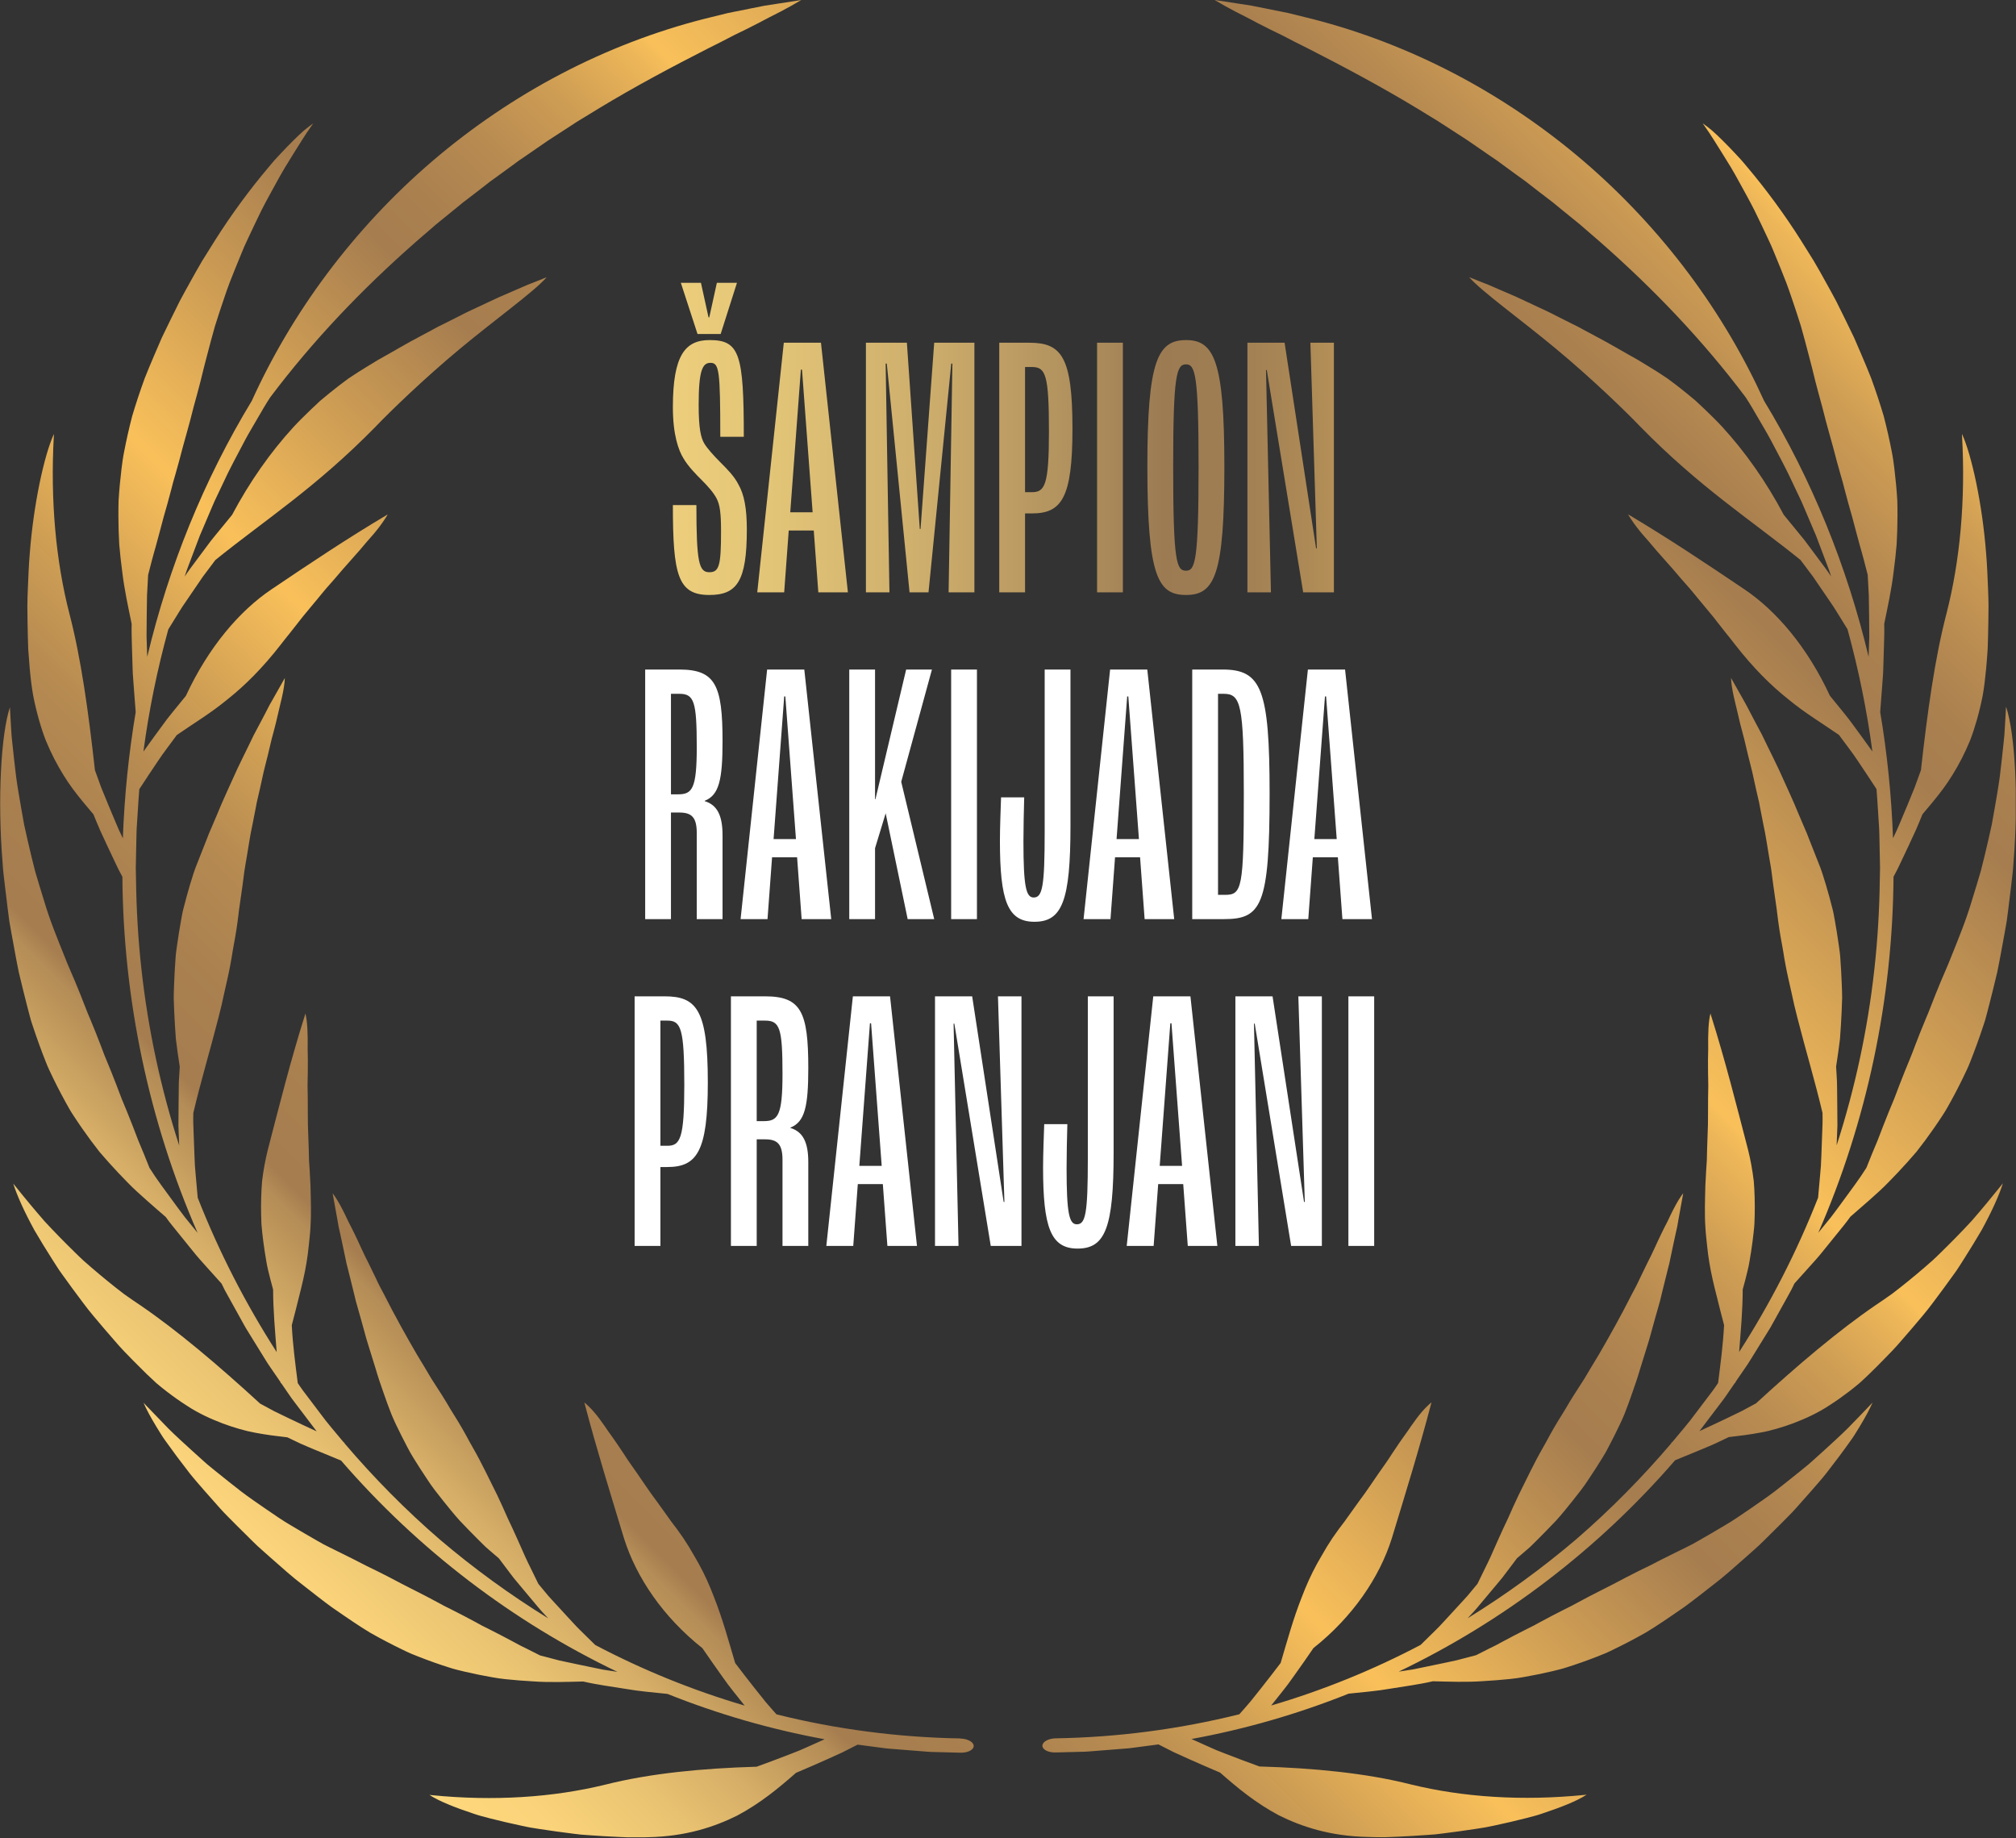 <svg xmlns="http://www.w3.org/2000/svg" width="691" height="630" viewBox="0 0 691 630" fill="none"><rect x="0" y="0" width="691" height="630" fill="#333333" stroke="none"/><g clip-path="url(#clip0_424_2715)"><path d="M329.18 595.79C307.96 595.44 286.78 592.68 266.14 587.54C264.88 586.11 263.63 584.71 262.41 583.27L258.84 578.8C256.49 575.83 254.21 572.89 251.99 569.96C249.72 562.33 247.71 554.87 244.73 547.36C243.28 543.51 241.58 539.68 239.48 535.88C238.96 534.93 238.41 533.99 237.84 533.03C237.28 532.03 236.7 531.04 236.09 530.04C234.87 528.05 233.53 526.06 232.06 524.08C231.34 523.06 230.3 521.85 229.18 520.2C228.05 518.62 226.73 516.79 225.3 514.79C222.38 510.98 219.29 506.12 216.1 501.68C215.29 500.59 214.55 499.38 213.8 498.24C213.04 497.11 212.29 495.99 211.55 494.89C210.08 492.7 208.57 490.76 207.29 488.79C205.97 486.88 204.71 485.19 203.52 483.83C202.93 483.15 202.36 482.54 201.81 482.02C201.26 481.51 200.78 481.01 200.3 480.66L200.42 481.15C204.39 496.3 209.16 511.69 213.93 527.36C218.12 540.6 227.24 554.13 240.76 564.86C243.01 568.14 245.33 571.46 247.72 574.8L249.53 577.31C250.14 578.13 250.77 578.91 251.4 579.72L255.24 584.54C237.57 579.35 220.39 572.38 204.01 563.76L198.88 558.72C198.02 557.91 197.21 557.01 196.39 556.13L193.95 553.49L189.14 548.25C188.74 547.81 188.34 547.39 187.95 546.94L186.81 545.57L184.54 542.84C183.33 540.35 182.11 537.86 180.89 535.37C180.28 534.16 179.73 532.85 179.16 531.58C178.6 530.31 178.03 529.04 177.46 527.75C176.32 525.21 175.16 522.67 173.95 520.15C172.81 517.54 171.63 514.91 170.37 512.29C167.77 507.15 165.22 501.59 162.05 496.09C161.23 494.74 160.5 493.25 159.69 491.81C158.89 490.36 158.05 488.9 157.17 487.44C156.28 485.99 155.37 484.52 154.43 483C153.53 481.46 152.59 479.9 151.61 478.33C150.65 476.83 149.36 474.83 147.84 472.46C146.4 470.01 144.73 467.21 142.89 464.2C139.33 458.08 135.32 450.93 131.66 443.66L130.24 440.98C129.75 440.1 129.36 439.15 128.92 438.26C128.06 436.44 127.19 434.66 126.33 432.92C124.53 429.49 123.08 426.03 121.57 422.96C120.82 421.42 120.09 419.96 119.37 418.59C118.71 417.19 118.09 415.87 117.47 414.67C116.24 412.27 115.07 410.33 114.01 408.96L114.14 409.68C114.65 412.52 115.17 415.36 115.68 418.19L116.05 420.34L116.52 422.44C116.83 423.85 117.13 425.26 117.44 426.67C117.74 428.09 118.04 429.52 118.34 430.94L118.79 433.09L119.33 435.19C120.03 438.03 120.73 440.85 121.43 443.66L121.94 445.8C122.12 446.51 122.34 447.19 122.53 447.89C122.93 449.29 123.32 450.69 123.72 452.09C124.11 453.5 124.5 454.91 124.89 456.32C125.28 457.73 125.64 459.17 126.1 460.54C126.97 463.34 127.84 466.13 128.7 468.91C129.14 470.3 129.52 471.75 130.01 473.12C130.48 474.5 130.96 475.88 131.43 477.25C132.27 479.71 133.18 482.2 134.18 484.73C135.2 487.23 136.42 489.65 137.66 492.15C138.28 493.39 138.93 494.64 139.59 495.9C140.25 497.16 140.93 498.42 141.69 499.62C143.19 502.05 144.75 504.49 146.4 506.94C148 509.44 149.83 511.76 151.71 514.11C153.6 516.44 155.49 518.85 157.55 521.12C159.65 523.34 161.8 525.56 164.02 527.76L165.69 529.41L166.53 530.23L167.41 531C168.6 532.02 169.79 533.04 170.99 534.07L174.98 539.36L175.99 540.69L177.04 541.96L179.16 544.5L183.45 549.62C184.18 550.47 184.88 551.36 185.63 552.18L187.9 554.63C174.86 546.59 162.41 537.54 150.68 527.56C139.02 517.49 128.14 506.46 118.1 494.67L118.04 494.41L117.81 494.32C115.1 491.01 112.24 487.82 109.72 484.34L105.84 479.21L103.9 476.65C103.25 475.8 102.68 474.89 102.06 474.01C101.21 467.28 100.34 460.8 100.01 454.17C100.9 450.7 101.82 447.28 102.65 443.8C103.55 440.27 104.42 436.62 105.05 432.81C105.37 430.9 105.63 428.94 105.83 426.92C106.04 424.9 106.3 422.74 106.42 420.55C106.72 416.13 106.55 411.48 106.42 406.18C106.36 404.85 106.27 403.09 106.14 401.01C106.07 399.98 106 398.86 105.92 397.67C105.89 396.47 105.86 395.2 105.83 393.88C105.76 391.25 105.66 388.42 105.54 385.51C105.47 382.58 105.54 379.52 105.49 376.52C105.47 375.03 105.44 373.53 105.42 372.05C105.45 370.56 105.48 369.08 105.5 367.63C105.54 364.74 105.53 361.97 105.45 359.43C105.54 354.28 105.37 350.01 104.68 347.35L104.54 347.84C99.69 363.15 95.75 378.81 91.74 394.28C90.92 397.57 90.28 401.09 89.83 404.82C89.53 408.48 89.42 412.35 89.51 416.41C89.53 417.42 89.56 418.45 89.61 419.48C89.68 420.5 89.79 421.52 89.9 422.56C90.13 424.63 90.4 426.74 90.73 428.88C90.9 429.95 91.08 431.04 91.26 432.12C91.44 433.21 91.64 434.31 91.91 435.38C92.43 437.54 93 439.73 93.61 441.95C93.63 449.08 94.27 456.08 94.84 463.38C84.14 446.75 75.05 429 67.77 410.49L67.12 403.18L66.81 399.56C66.74 398.34 66.71 397.12 66.65 395.9L66.38 388.65L66.25 385.06C66.2 383.87 66.25 382.65 66.26 381.45C68.84 370.49 71.99 360.09 74.89 348.75C75.63 345.91 76.31 343.02 76.92 340.06C77.57 337.09 78.34 334.02 78.91 330.86C79.21 329.28 79.49 327.67 79.74 326.04C79.98 324.41 80.37 322.73 80.64 321.02C80.93 319.31 81.2 317.58 81.44 315.8C81.55 314.91 81.67 314.02 81.78 313.11C81.89 312.2 81.97 311.29 82.14 310.36C82.42 308.56 82.76 306.17 83.14 303.34C83.32 301.93 83.52 300.41 83.73 298.8C83.93 297.19 84.29 295.49 84.57 293.73C85.19 290.2 85.69 286.39 86.56 282.49C86.94 280.54 87.33 278.55 87.72 276.55L88 275.05L88.35 273.55L89.04 270.56C89.48 268.57 89.92 266.58 90.35 264.61C90.8 262.64 91.35 260.72 91.8 258.82C92.27 256.92 92.71 255.06 93.12 253.26C93.6 251.47 94.08 249.73 94.49 248.06C94.91 246.39 95.29 244.79 95.62 243.27C95.93 241.75 96.35 240.34 96.63 239.02C97.22 236.37 97.57 234.11 97.63 232.36L97.28 232.99C95.87 235.49 94.46 237.97 93.06 240.45C92.31 241.69 91.71 242.97 91.04 244.24C90.37 245.51 89.7 246.79 89.04 248.05C88.36 249.33 87.68 250.61 87 251.88C86.37 253.18 85.75 254.47 85.12 255.76C83.88 258.36 82.52 260.95 81.31 263.58C78.97 268.85 76.41 274.14 74.25 279.52C73.67 280.87 73.1 282.21 72.53 283.55L71.66 285.57L70.87 287.6C69.79 290.33 68.71 293.05 67.65 295.76C66.62 298.19 65.9 300.69 65.1 303.28C64.33 305.87 63.6 308.53 62.91 311.26C62.53 312.63 62.33 314 62.06 315.4C61.81 316.8 61.57 318.21 61.34 319.63C61.11 321.06 60.89 322.5 60.69 323.96C60.5 325.42 60.24 326.9 60.17 328.37C59.95 331.32 59.79 334.33 59.67 337.39C59.62 338.92 59.55 340.46 59.54 342C59.6 343.54 59.65 345.09 59.71 346.64C59.85 349.75 60.04 352.9 60.28 356.07C60.65 359.22 61.12 362.38 61.61 365.57L61.41 368.92C61.34 370.04 61.27 371.17 61.28 372.27L61.21 378.99L61.16 385.79L61.42 392.58C55.1 373.02 50.76 352.76 48.49 332.26C47.35 322.01 46.75 311.7 46.62 301.38C46.6 300.09 46.54 298.8 46.54 297.51L46.62 293.64L46.78 285.9C46.78 284.61 46.89 283.32 46.97 282.04L47.22 278.18C47.4 275.61 47.52 273.03 47.75 270.46C49.85 267.24 51.95 264.07 54.04 260.97C54.57 260.2 55.07 259.42 55.62 258.66L57.29 256.38L60.61 251.9C66.27 247.98 72.32 244.38 78.08 239.6C84.02 234.86 89.94 229 96.25 220.9C97 219.86 98.14 218.52 99.41 216.91C100.67 215.31 102.13 213.45 103.72 211.42C105.33 209.41 107.17 207.3 108.98 205.08C109.9 203.98 110.78 202.84 111.75 201.73C112.72 200.63 113.7 199.51 114.68 198.4C118.44 193.89 122.51 189.62 125.66 185.76C127.35 183.89 128.84 182.13 130.05 180.53C130.66 179.73 131.19 178.97 131.66 178.26C132.12 177.55 132.57 176.92 132.89 176.32L132.45 176.57C119.03 184.53 105.91 193.3 93.04 201.99C82.07 209.35 71.4 221.89 63.71 238.48L59.97 243.07C58.74 244.62 57.42 246.17 56.28 247.78C53.92 250.97 51.54 254.24 49.16 257.57C51.03 243.43 53.92 229.44 57.68 215.71L61.49 209.54C62.1 208.51 62.79 207.51 63.47 206.52L65.5 203.54L69.53 197.64L73.81 191.94C90.99 178.05 108.19 167.18 128.67 146.3C133.57 141.15 145.42 129.68 157.74 119.46C170.1 109.19 182.85 100.13 187.39 95.01L186.73 95.28C185.43 95.8 184.13 96.31 182.83 96.83C181.52 97.34 180.2 97.84 178.94 98.43C176.35 99.55 173.77 100.67 171.2 101.78C168.62 102.93 166.12 104.18 163.54 105.36C162.26 105.97 160.95 106.53 159.69 107.17C158.43 107.81 157.17 108.45 155.91 109.09C154.64 109.73 153.37 110.36 152.1 111L150.18 111.95L148.32 112.96C145.8 114.31 143.29 115.66 140.79 117C138.28 118.36 135.86 119.82 133.36 121.22C132.11 121.92 130.86 122.63 129.61 123.33C128.39 124.07 127.18 124.81 125.96 125.55C123.79 126.86 121.6 128.26 119.39 129.75C117.27 131.3 115.14 132.95 113.01 134.67C111.94 135.53 110.87 136.42 109.8 137.32C108.78 138.26 107.75 139.22 106.73 140.2C104.7 142.17 102.61 144.18 100.62 146.33C92.71 154.95 85.54 165.16 79.54 176.47L75.37 181.56C74 183.28 72.51 184.97 71.23 186.76L67.24 192.12C65.91 193.92 64.52 195.72 63.3 197.59L63.97 195.56L64.72 193.56L66.23 189.56L67.74 185.56L68.5 183.56L69.34 181.6L72.68 173.74C73.22 172.42 73.83 171.14 74.44 169.86L76.27 166.01C78.62 160.83 81.37 155.86 84 150.83C85.33 148.32 86.83 145.91 88.23 143.45C89.65 141 91.06 138.53 92.62 136.17C107.21 116.79 123.86 99.31 142.43 82.99C144.77 80.97 147.11 78.94 149.47 76.9C151.89 74.94 154.32 72.96 156.76 70.98L158.58 69.48L160.46 68.04C161.71 67.08 162.97 66.11 164.24 65.14C165.5 64.16 166.76 63.19 168.02 62.2C169.32 61.26 170.62 60.33 171.92 59.38C173.22 58.43 174.53 57.48 175.84 56.52L177.8 55.07L179.82 53.7C182.51 51.85 185.22 49.98 187.95 48.1C190.74 46.32 193.55 44.5 196.36 42.65C197.75 41.69 199.22 40.85 200.67 39.96C202.12 39.07 203.58 38.18 205.04 37.28C217.84 29.52 230.75 22.69 242.71 16.59C245.71 15.11 248.64 13.62 251.48 12.12C254.35 10.74 257.13 9.37 259.81 7.98C261.15 7.3 262.45 6.55 263.75 5.91C265.05 5.27 266.32 4.62 267.56 3.97C270.04 2.67 272.39 1.35 274.62 0.02L266.23 1.31L262.02 1.96L257.85 2.79L249.48 4.47L241.18 6.52C224.59 10.76 208.07 17.08 192.35 25.31C176.62 33.53 161.69 43.67 148.13 55.27C134.58 66.88 122.44 79.97 112.05 93.88C101.66 107.79 93.03 122.53 86.3 137.38C69.92 164.38 57.84 194.16 50.46 225.12L50.23 218.14L50.29 211.16C50.32 208.82 50.33 206.46 50.39 204.1L50.77 197.04C51.2 195.37 51.63 193.71 52.06 192.05C52.47 190.38 52.99 188.77 53.43 187.12C54.36 183.85 55.17 180.55 56.06 177.31C57 174.09 57.89 170.87 58.73 167.65C58.94 166.84 59.15 166.04 59.35 165.24C59.58 164.45 59.81 163.66 60.04 162.87C60.48 161.28 60.92 159.71 61.36 158.14C62.97 151.78 64.86 145.69 66.35 139.53C67.18 136.5 68.02 133.51 68.77 130.52C69.14 129.02 69.51 127.53 69.87 126.05C70.22 124.56 70.65 123.13 71.01 121.67C71.85 118.41 72.74 115.1 73.68 111.77C74.7 108.49 75.8 105.21 76.93 101.88C77.51 100.23 78.05 98.53 78.7 96.89C79.35 95.25 80.01 93.6 80.66 91.95C81.34 90.29 82.02 88.64 82.7 86.97L83.74 84.47L84.87 82.02C86.4 78.75 87.97 75.45 89.59 72.13C91.25 68.85 93.06 65.64 94.85 62.36C95.77 60.74 96.65 59.06 97.63 57.47C98.61 55.87 99.6 54.28 100.59 52.67C102.6 49.49 104.57 46.19 106.79 43.1L107.35 42.3C106.4 42.95 105.33 43.78 104.17 44.74C103.03 45.74 101.81 46.9 100.51 48.19C99.21 49.48 97.83 50.9 96.38 52.44C95.66 53.21 94.93 54 94.17 54.82C93.43 55.65 92.71 56.53 91.96 57.43C85.94 64.55 79.4 73.31 73.58 82.56C72.14 84.87 70.69 87.19 69.26 89.48C67.87 91.8 66.59 94.16 65.3 96.45C64.03 98.75 62.76 101 61.6 103.21C60.49 105.46 59.41 107.64 58.37 109.74C57.35 111.83 56.38 113.84 55.46 115.74C54.62 117.68 53.83 119.51 53.1 121.21C51.66 124.61 50.44 127.45 49.61 129.62C47.96 134.14 46.53 138.47 45.3 142.63C44.2 146.86 43.3 150.91 42.55 154.79C42.15 156.72 41.9 158.66 41.66 160.56C41.43 162.45 41.23 164.31 41.06 166.13C40.89 167.95 40.76 169.73 40.65 171.48C40.59 173.25 40.58 174.99 40.58 176.7C40.58 180.12 40.69 183.42 40.87 186.61C41.14 189.84 41.51 192.98 41.91 196.04C42.63 202.13 43.95 208.06 45.13 213.83C45.06 216.37 45.15 218.93 45.22 221.48L45.45 229.06C45.47 230.31 45.56 231.57 45.66 232.83L45.94 236.6L46.51 244.06C44.1 258.35 42.64 272.81 42.11 287.3L40.77 284.47L39.55 281.62L37.12 275.83L34.71 269.94L32.54 263.96C30.32 244.03 27.8 225.67 23.78 210.28C19.16 192.31 17.22 171.6 18.45 149.44L18.48 148.73C15.08 156.13 11.49 172.99 10.21 189.6C9.85 193.74 9.72 197.91 9.54 201.85C9.48 203.83 9.37 205.75 9.38 207.64C9.4 209.52 9.42 211.34 9.44 213.09C9.5 216.58 9.57 219.74 9.67 222.45C9.86 225.18 10.04 227.46 10.19 229.15C10.5 232.5 10.87 235.61 11.4 238.53C11.98 241.46 12.64 244.17 13.36 246.7C14.08 249.24 14.85 251.59 15.71 253.79C16.62 256 17.58 258.06 18.57 260C20.58 263.87 22.64 267.24 24.94 270.35C27.26 273.46 29.64 276.3 32.02 279.08C32.79 280.92 33.51 282.75 34.32 284.57L36.82 289.97L39.33 295.28L40.58 297.9L41.95 300.5C42.24 342.44 51.04 384.31 67.73 422.52L63.39 417.18C61.98 415.37 60.66 413.51 59.28 411.65C56.56 407.92 53.72 404.19 51.24 400.25C49.98 397.06 48.69 393.9 47.36 390.77C46.15 387.6 44.95 384.45 43.68 381.34C43.04 379.79 42.4 378.24 41.76 376.7C41.14 375.15 40.59 373.59 39.99 372.05C38.8 368.96 37.58 365.91 36.32 362.9C35.66 361.4 35.15 359.87 34.56 358.37C33.97 356.86 33.39 355.37 32.81 353.88C32.2 352.39 31.6 350.92 31 349.45C30.39 347.98 29.74 346.53 29.21 345.06C28.09 342.14 26.94 339.26 25.75 336.42C24.56 333.58 23.29 330.79 22.22 328.03C19.73 321.82 17.06 315.38 15.1 308.69C14.05 305.35 13.03 301.96 12.02 298.51C11.11 295.06 10.3 291.56 9.48 288.02C9.08 286.24 8.68 284.45 8.28 282.66C7.96 280.86 7.63 279.05 7.31 277.23C6.7 273.59 6.02 269.9 5.52 266.17C5.07 262.45 4.65 258.68 4.25 254.88L3.96 252.02L3.78 249.16C3.67 247.24 3.56 245.31 3.45 243.39L3.4 242.4C0.39 251.38 -0.93 273.75 0.89 295.7C1.02 298.44 1.43 301.18 1.72 303.89C2.05 306.59 2.38 309.27 2.7 311.9C2.87 313.21 3.04 314.51 3.21 315.79C3.44 317.07 3.66 318.33 3.88 319.58C4.33 322.06 4.77 324.47 5.2 326.78C5.64 329.08 6.03 331.29 6.48 333.36C6.98 335.42 7.46 337.37 7.89 339.17C8.78 342.77 9.55 345.77 10.15 348.02C10.31 348.6 10.45 349.18 10.62 349.74C10.8 350.31 10.99 350.87 11.17 351.43C11.55 352.54 11.92 353.64 12.28 354.72C13.03 356.88 13.79 358.97 14.56 361C15.36 363.02 16.06 364.99 16.96 366.87C17.84 368.75 18.73 370.57 19.62 372.33C20.51 374.09 21.42 375.79 22.32 377.44C23.24 379.09 24.1 380.7 25.12 382.21C27.1 385.26 29.09 388.12 31.09 390.82C32.09 392.17 33.09 393.48 34.09 394.75C35.15 396 36.22 397.22 37.28 398.4C39.41 400.77 41.53 403.02 43.65 405.17C45.72 407.34 48 409.34 50.2 411.31C52.41 413.28 54.61 415.18 56.8 417.07C58.23 419.12 59.9 421.05 61.45 423.01L66.15 428.82C67.67 430.76 69.38 432.59 71.02 434.44L75.95 439.92L77.04 442.13C77.42 442.86 77.83 443.57 78.23 444.29L80.62 448.6L83.01 452.91L84.21 455.06L85.5 457.15L90.67 465.52C91.11 466.21 91.52 466.93 91.98 467.6L93.37 469.63L96.15 473.68L96.18 473.94L96.41 474.07L99.31 478.29C100.26 479.71 101.35 481.02 102.36 482.4L108.54 490.55C105.34 489.08 102.11 487.56 98.85 486L93.94 483.62L89.16 481.04C74.75 467.82 60.9 456.09 48.2 447.41C46.31 446.16 44.42 444.85 42.51 443.49C40.67 442.1 38.84 440.64 37 439.15C35.16 437.65 33.3 436.1 31.44 434.5C30.51 433.69 29.58 432.88 28.65 432.06C27.74 431.23 26.86 430.36 25.97 429.5C22.41 426.02 18.8 422.37 15.23 418.5C11.82 414.58 8.4 410.47 4.98 406.18L4.54 405.63C5.74 409.51 8.3 415.23 11.8 421.62C13.64 424.78 15.68 428.11 17.83 431.49C18.37 432.33 18.91 433.18 19.46 434.04C20 434.9 20.57 435.74 21.18 436.57C22.38 438.22 23.59 439.89 24.8 441.56C26.02 443.19 27.24 444.83 28.44 446.45C29.65 448.06 30.84 449.63 32.12 451.11C34.62 454.1 37.04 456.92 39.28 459.48C41.47 462.07 43.67 464.29 45.54 466.19C47.41 468.09 48.99 469.66 50.18 470.82C51.36 471.96 52.51 473.04 53.65 474.07C54.83 475.07 56 476 57.15 476.89C59.45 478.66 61.67 480.22 63.82 481.6C68.05 484.42 72.32 486.3 76.25 487.81C78.23 488.56 80.15 489.18 82.03 489.72C83.9 490.27 85.75 490.71 87.63 491.05C91.35 491.75 94.94 492.2 98.5 492.6L103.05 494.77C104.58 495.46 106.16 496.1 107.7 496.76C110.8 498.06 113.86 499.32 116.9 500.55C143.27 531.06 175.77 555.81 211.62 572.97L208.29 572.46L206.62 572.2L204.98 571.86L198.37 570.49C196.16 570.02 193.92 569.57 191.7 569.07L185.1 567.34C183.6 566.58 182.11 565.83 180.63 565.08L178.39 563.98L176.2 562.8C173.28 561.23 170.36 559.71 167.43 558.24L165.23 557.14L163.09 555.97C161.65 555.21 160.22 554.45 158.8 553.69C157.36 552.95 155.93 552.22 154.5 551.49C153.78 551.13 153.06 550.77 152.35 550.42C151.65 550.04 150.95 549.66 150.25 549.29C144.7 546.24 138.98 543.56 133.63 540.65C130.91 539.24 128.19 537.89 125.48 536.59C122.82 535.22 120.21 533.86 117.58 532.59C116.1 531.86 114.62 531.12 113.13 530.39L110.89 529.26L108.71 528.03C105.8 526.37 102.88 524.66 99.93 522.9C96.93 521.18 94.13 519.2 91.24 517.23C88.38 515.24 85.42 513.26 82.6 511.1C79.8 508.92 76.99 506.69 74.16 504.4C72.77 503.24 71.29 502.13 69.96 500.9C68.6 499.67 67.24 498.45 65.88 497.22C63.17 494.73 60.38 492.24 57.73 489.6C55.12 486.93 52.5 484.22 49.87 481.46L49.2 480.75C50.12 482.91 51.6 485.66 53.52 488.83C54.01 489.62 54.51 490.44 55.03 491.28C55.3 491.7 55.57 492.13 55.84 492.56C56.14 492.98 56.44 493.41 56.74 493.84C57.97 495.57 59.29 497.38 60.68 499.25C62.08 501.12 63.56 503.06 65.09 505.03C66.65 506.99 68.37 508.91 70.08 510.9C71.82 512.86 73.58 514.86 75.37 516.87C76.25 517.88 77.2 518.85 78.15 519.81C79.1 520.77 80.06 521.73 81.01 522.69C82.93 524.59 84.85 526.5 86.75 528.38C87.69 529.33 88.68 530.23 89.67 531.1C90.66 531.98 91.64 532.85 92.61 533.72C96.52 537.15 100.2 540.5 103.88 543.27C107.51 546.1 110.79 548.7 113.72 550.82C116.69 552.89 119.2 554.6 121.09 555.86C123.05 557.15 124.94 558.42 126.86 559.55C128.8 560.65 130.71 561.69 132.59 562.67C134.47 563.65 136.31 564.58 138.12 565.45C139.03 565.88 139.91 566.32 140.82 566.71C141.73 567.08 142.64 567.44 143.54 567.8C147.13 569.21 150.6 570.43 153.96 571.49C155.62 572.05 157.33 572.44 158.99 572.84C160.65 573.23 162.29 573.59 163.9 573.92C165.51 574.25 167.1 574.55 168.67 574.82C170.24 575.09 171.77 575.35 173.34 575.49C176.45 575.82 179.49 576.05 182.45 576.22C188.34 576.66 194.21 576.41 199.89 576.28C204.66 577.39 209.59 578.02 214.37 578.8C219.13 579.64 224.01 580.02 228.78 580.53C246.2 587.5 264.27 592.71 282.65 596.07L276.97 598.62L274.09 599.89C273.13 600.29 272.17 600.65 271.2 601.03C267.33 602.53 263.38 604.02 259.35 605.48C240.58 606.04 222.87 607.74 207.39 611.65C189.53 616.01 169.27 617.37 147.87 615.22L147.19 615.14C150.41 617.28 155.99 619.49 162.59 621.67C164.23 622.24 166 622.68 167.79 623.15C169.59 623.61 171.44 624.06 173.32 624.5C175.2 624.94 177.1 625.36 179.02 625.77C179.98 625.97 180.93 626.19 181.91 626.35L184.84 626.82C188.75 627.43 192.63 627.96 196.34 628.42C197.27 628.53 198.18 628.64 199.09 628.75C200.01 628.82 200.91 628.89 201.81 628.95C203.59 629.07 205.31 629.18 206.96 629.29C210.26 629.48 213.25 629.62 215.82 629.71C218.4 629.77 220.59 629.68 222.2 629.64C235.09 629.38 244.84 626.13 252.72 622.21C260.68 617.97 266.87 612.81 272.84 607.58C276.49 606.04 280.07 604.48 283.58 602.91L288.8 600.54L293.96 597.92L302.73 599.08C304.19 599.31 305.66 599.35 307.13 599.49L311.54 599.84L315.95 600.19C317.42 600.3 318.89 600.45 320.36 600.45L329.19 600.68C331.7 600.75 333.74 599.72 333.74 598.38C333.74 597.04 331.73 595.91 329.27 595.84L329.18 595.79ZM687.57 242.37L687.52 243.36C687.41 245.29 687.3 247.21 687.19 249.13L687.01 251.99L686.72 254.85C686.32 258.66 685.9 262.42 685.45 266.14C684.96 269.86 684.28 273.56 683.66 277.2C683.34 279.01 683.01 280.82 682.69 282.63C682.29 284.42 681.89 286.21 681.49 287.99C680.66 291.54 679.85 295.04 678.95 298.48C677.94 301.93 676.92 305.32 675.87 308.66C673.91 315.35 671.24 321.79 668.75 328C667.68 330.77 666.41 333.56 665.22 336.39C664.03 339.23 662.88 342.11 661.76 345.03C661.23 346.49 660.58 347.95 659.97 349.42C659.37 350.89 658.77 352.37 658.16 353.85C657.58 355.34 656.99 356.83 656.41 358.34C655.82 359.84 655.31 361.37 654.65 362.87C653.39 365.89 652.17 368.94 650.98 372.02C650.38 373.56 649.83 375.12 649.21 376.67C648.57 378.21 647.93 379.76 647.29 381.31C646.03 384.42 644.82 387.57 643.61 390.74C642.28 393.87 640.98 397.03 639.73 400.22C637.25 404.16 634.4 407.89 631.69 411.62C630.31 413.48 628.99 415.34 627.58 417.15L623.24 422.49C639.92 384.28 648.73 342.41 649.02 300.47L650.39 297.87L651.64 295.25L654.15 289.94L656.65 284.54C657.46 282.72 658.18 280.9 658.95 279.05C661.33 276.27 663.71 273.43 666.03 270.32C668.32 267.21 670.39 263.84 672.4 259.97C673.39 258.03 674.35 255.98 675.26 253.76C676.11 251.56 676.88 249.2 677.6 246.67C678.32 244.14 678.98 241.42 679.56 238.5C680.09 235.59 680.45 232.48 680.77 229.12C680.92 227.43 681.11 225.15 681.29 222.42C681.39 219.71 681.47 216.55 681.52 213.06C681.54 211.31 681.56 209.49 681.58 207.61C681.58 205.72 681.48 203.8 681.42 201.82C681.24 197.87 681.12 193.71 680.75 189.57C679.47 172.95 675.88 156.1 672.48 148.7L672.51 149.41C673.74 171.56 671.8 192.27 667.18 210.25C663.16 225.63 660.64 244 658.42 263.93L656.25 269.91L653.84 275.8L651.41 281.59L650.19 284.44L648.85 287.27C648.32 272.78 646.87 258.32 644.45 244.03L645.02 236.57L645.3 232.8C645.4 231.54 645.49 230.28 645.51 229.03L645.74 221.45C645.82 218.91 645.91 216.34 645.83 213.8C647.01 208.03 648.33 202.11 649.05 196.01C649.45 192.95 649.82 189.81 650.09 186.58C650.27 183.38 650.37 180.09 650.38 176.67C650.38 174.96 650.37 173.22 650.31 171.45C650.2 169.7 650.07 167.92 649.9 166.1C649.73 164.28 649.53 162.42 649.3 160.53C649.07 158.64 648.81 156.69 648.41 154.76C647.66 150.87 646.76 146.82 645.66 142.6C644.43 138.45 643 134.11 641.35 129.59C640.52 127.42 639.3 124.58 637.86 121.18C637.13 119.48 636.34 117.65 635.5 115.71C634.58 113.81 633.61 111.8 632.59 109.71C631.55 107.61 630.47 105.43 629.36 103.18C628.19 100.97 626.93 98.72 625.66 96.42C624.37 94.13 623.09 91.76 621.7 89.45C620.27 87.16 618.82 84.84 617.38 82.53C611.56 73.29 605.02 64.52 599 57.4C598.25 56.51 597.53 55.62 596.79 54.79C596.03 53.98 595.3 53.18 594.58 52.41C593.14 50.88 591.76 49.46 590.45 48.16C589.15 46.87 587.93 45.7 586.79 44.71C585.62 43.74 584.56 42.92 583.61 42.27L584.17 43.07C586.39 46.16 588.35 49.45 590.37 52.64C591.36 54.24 592.34 55.84 593.33 57.44C594.31 59.03 595.19 60.71 596.1 62.33C597.9 65.61 599.7 68.82 601.36 72.1C602.98 75.42 604.56 78.71 606.08 81.99L607.21 84.44L608.25 86.94C608.93 88.6 609.61 90.26 610.29 91.92C610.95 93.57 611.6 95.21 612.25 96.86C612.89 98.5 613.44 100.2 614.02 101.85C615.15 105.18 616.26 108.46 617.27 111.74C618.21 115.07 619.1 118.38 619.94 121.64C620.3 123.1 620.72 124.53 621.08 126.02C621.45 127.5 621.81 128.99 622.18 130.49C622.93 133.48 623.78 136.47 624.6 139.5C626.09 145.66 627.98 151.75 629.59 158.11C630.03 159.68 630.47 161.26 630.91 162.84C631.14 163.63 631.37 164.42 631.6 165.21C631.81 166.01 632.01 166.82 632.22 167.62C633.06 170.84 633.95 174.06 634.88 177.28C635.77 180.52 636.58 183.82 637.51 187.09C637.95 188.73 638.47 190.35 638.88 192.02C639.31 193.68 639.74 195.34 640.17 197.01L640.55 204.07C640.61 206.43 640.62 208.79 640.65 211.13L640.71 218.11L640.48 225.09C633.1 194.13 621.02 164.35 604.64 137.35C597.91 122.5 589.28 107.76 578.89 93.85C568.5 79.94 556.36 66.85 542.81 55.24C529.26 43.64 514.32 33.51 498.59 25.28C482.86 17.05 466.35 10.73 449.76 6.49L441.46 4.44L433.09 2.76L428.92 1.93L424.71 1.28L416.32 -0.01C418.54 1.32 420.9 2.64 423.38 3.94C424.62 4.59 425.89 5.24 427.19 5.88C428.49 6.51 429.79 7.26 431.13 7.95C433.8 9.35 436.59 10.72 439.46 12.09C442.3 13.59 445.22 15.08 448.23 16.56C460.18 22.66 473.1 29.5 485.9 37.25C487.36 38.15 488.82 39.04 490.27 39.93C491.72 40.82 493.18 41.66 494.58 42.62C497.4 44.48 500.2 46.29 502.99 48.07C505.72 49.95 508.43 51.82 511.12 53.67L513.14 55.04L515.1 56.49C516.41 57.45 517.71 58.4 519.02 59.35C520.33 60.29 521.63 61.23 522.92 62.17C524.18 63.15 525.45 64.13 526.7 65.11C527.96 66.08 529.22 67.04 530.48 68.01L532.36 69.45L534.18 70.95C536.63 72.94 539.06 74.91 541.47 76.87C543.83 78.91 546.18 80.94 548.51 82.96C567.08 99.28 583.73 116.76 598.32 136.14C599.88 138.5 601.29 140.97 602.71 143.42C604.12 145.88 605.61 148.3 606.94 150.8C609.57 155.83 612.33 160.8 614.67 165.98L616.5 169.83C617.12 171.11 617.73 172.39 618.26 173.71L621.6 181.57L622.44 183.53L623.2 185.53L624.71 189.53L626.22 193.53L626.97 195.53L627.64 197.56C626.42 195.69 625.03 193.9 623.7 192.09L619.71 186.73C618.43 184.94 616.94 183.25 615.57 181.53L611.4 176.44C605.4 165.13 598.23 154.92 590.32 146.3C588.34 144.15 586.25 142.14 584.21 140.17C583.19 139.19 582.16 138.23 581.14 137.29C580.07 136.38 579 135.5 577.93 134.64C575.79 132.91 573.67 131.27 571.55 129.72C569.35 128.23 567.16 126.83 564.98 125.52C563.77 124.78 562.55 124.05 561.33 123.3C560.08 122.6 558.83 121.9 557.58 121.19C555.08 119.79 552.66 118.33 550.15 116.97C547.65 115.63 545.14 114.29 542.62 112.93L540.76 111.92L538.84 110.97C537.57 110.33 536.3 109.7 535.03 109.06C533.77 108.42 532.51 107.78 531.25 107.14C529.99 106.5 528.67 105.94 527.4 105.33C524.82 104.15 522.31 102.9 519.74 101.75C517.17 100.64 514.59 99.52 512 98.4C510.74 97.81 509.42 97.31 508.11 96.8C506.81 96.28 505.51 95.77 504.21 95.25L503.55 94.98C508.09 100.1 520.84 109.16 533.2 119.43C545.53 129.66 557.38 141.12 562.27 146.27C582.75 167.15 599.95 178.02 617.13 191.91L621.41 197.61L625.44 203.51L627.47 206.49C628.15 207.49 628.84 208.49 629.45 209.51L633.26 215.68C637.02 229.41 639.9 243.39 641.78 257.54C639.39 254.21 637.02 250.94 634.66 247.75C633.51 246.15 632.2 244.59 630.96 243.04L627.22 238.45C619.54 221.87 608.87 209.33 597.89 201.96C585.03 193.28 571.9 184.51 558.48 176.54L558.04 176.29C558.36 176.89 558.81 177.52 559.27 178.23C559.73 178.94 560.27 179.7 560.88 180.5C562.09 182.1 563.58 183.86 565.27 185.73C568.42 189.59 572.49 193.86 576.25 198.37C577.23 199.49 578.21 200.6 579.18 201.7C580.15 202.81 581.03 203.95 581.95 205.05C583.75 207.27 585.6 209.38 587.21 211.39C588.8 213.42 590.26 215.28 591.52 216.88C592.79 218.49 593.93 219.83 594.68 220.87C600.99 228.97 606.91 234.83 612.85 239.57C618.62 244.35 624.67 247.95 630.32 251.87L633.65 256.35L635.32 258.63C635.87 259.39 636.37 260.17 636.9 260.94C638.99 264.04 641.08 267.2 643.19 270.43C643.42 273 643.54 275.58 643.72 278.15L643.97 282.01C644.05 283.3 644.15 284.58 644.16 285.87L644.32 293.61L644.4 297.48C644.4 298.77 644.35 300.06 644.32 301.35C644.19 311.67 643.59 321.98 642.45 332.23C640.18 352.73 635.84 372.98 629.52 392.55L629.79 385.76L629.74 378.96L629.67 372.24C629.67 371.13 629.61 370.01 629.54 368.89L629.34 365.54C629.83 362.35 630.3 359.19 630.67 356.04C630.91 352.87 631.1 349.72 631.24 346.61C631.3 345.06 631.35 343.51 631.41 341.97C631.4 340.43 631.34 338.88 631.28 337.36C631.16 334.31 631 331.3 630.78 328.34C630.71 326.87 630.45 325.39 630.26 323.93C630.05 322.47 629.84 321.03 629.61 319.6C629.38 318.17 629.14 316.76 628.89 315.37C628.62 313.97 628.42 312.6 628.04 311.23C627.35 308.5 626.62 305.84 625.85 303.25C625.05 300.66 624.33 298.16 623.3 295.73C622.23 293.02 621.16 290.3 620.08 287.57L619.29 285.54L618.42 283.52C617.85 282.18 617.27 280.83 616.7 279.49C614.54 274.11 611.97 268.82 609.64 263.55C608.42 260.92 607.07 258.33 605.83 255.73C605.21 254.44 604.58 253.14 603.95 251.85C603.27 250.58 602.59 249.3 601.91 248.02C601.24 246.75 600.58 245.48 599.91 244.21C599.23 242.94 598.63 241.66 597.89 240.42C596.49 237.94 595.08 235.45 593.67 232.96L593.32 232.33C593.38 234.08 593.73 236.34 594.32 238.99C594.59 240.32 595.01 241.72 595.33 243.24C595.66 244.76 596.04 246.36 596.46 248.03C596.88 249.7 597.36 251.43 597.83 253.23C598.24 255.04 598.68 256.9 599.15 258.79C599.6 260.69 600.15 262.61 600.6 264.58C601.03 266.55 601.47 268.54 601.91 270.53L602.6 273.52L602.95 275.02L603.23 276.52C603.62 278.52 604.01 280.51 604.39 282.46C605.26 286.36 605.76 290.18 606.38 293.7C606.66 295.47 607.02 297.16 607.21 298.77C607.42 300.38 607.62 301.9 607.8 303.31C608.18 306.13 608.52 308.53 608.8 310.33C608.96 311.26 609.05 312.17 609.16 313.08C609.28 313.99 609.39 314.88 609.5 315.77C609.74 317.54 610.01 319.28 610.3 320.99C610.57 322.69 610.97 324.38 611.2 326.01C611.45 327.64 611.73 329.25 612.03 330.83C612.61 333.99 613.37 337.06 614.02 340.03C614.63 342.99 615.31 345.88 616.05 348.72C618.94 360.06 622.09 370.45 624.68 381.42C624.68 382.62 624.74 383.84 624.69 385.03L624.56 388.62L624.29 395.87C624.24 397.08 624.2 398.31 624.13 399.53L623.82 403.15L623.17 410.46C615.89 428.97 606.81 446.72 596.1 463.35C596.67 456.05 597.32 449.05 597.33 441.92C597.95 439.7 598.52 437.51 599.03 435.35C599.31 434.28 599.5 433.18 599.69 432.09C599.87 431 600.04 429.92 600.22 428.85C600.55 426.7 600.82 424.6 601.05 422.53C601.16 421.49 601.28 420.48 601.34 419.45C601.39 418.41 601.42 417.39 601.44 416.38C601.52 412.33 601.42 408.46 601.12 404.79C600.66 401.06 600.03 397.54 599.21 394.25C595.2 378.77 591.26 363.12 586.41 347.81L586.27 347.32C585.58 349.99 585.41 354.25 585.5 359.4C585.42 361.94 585.41 364.7 585.45 367.6C585.48 369.05 585.5 370.53 585.53 372.02C585.51 373.5 585.48 375 585.46 376.49C585.41 379.49 585.48 382.55 585.41 385.48C585.29 388.38 585.19 391.21 585.12 393.85C585.09 395.17 585.06 396.44 585.03 397.64C584.95 398.83 584.88 399.94 584.81 400.98C584.68 403.06 584.58 404.82 584.53 406.15C584.4 411.45 584.23 416.1 584.53 420.52C584.65 422.72 584.91 424.87 585.12 426.89C585.32 428.91 585.58 430.87 585.9 432.78C586.53 436.59 587.4 440.24 588.3 443.77C589.13 447.26 590.05 450.67 590.94 454.14C590.6 460.77 589.74 467.26 588.89 473.98C588.27 474.86 587.7 475.77 587.05 476.62L585.11 479.18L581.23 484.31C578.71 487.79 575.86 490.98 573.14 494.29L572.91 494.38L572.85 494.64C562.8 506.43 551.93 517.46 540.27 527.53C528.54 537.51 516.09 546.57 503.05 554.6L505.32 552.15C506.07 551.33 506.78 550.44 507.5 549.59L511.79 544.47L513.91 541.93L514.96 540.66L515.97 539.33L519.96 534.04C521.16 533.01 522.35 531.99 523.54 530.97L524.42 530.2L525.26 529.38L526.93 527.73C529.14 525.53 531.3 523.31 533.4 521.09C535.46 518.82 537.36 516.42 539.24 514.08C541.11 511.73 542.95 509.41 544.55 506.91C546.19 504.46 547.76 502.02 549.26 499.59C550.03 498.4 550.71 497.13 551.36 495.87C552.02 494.61 552.67 493.37 553.29 492.12C554.52 489.62 555.74 487.2 556.77 484.7C557.77 482.17 558.68 479.68 559.52 477.22C559.99 475.85 560.46 474.47 560.94 473.09C561.42 471.73 561.8 470.28 562.25 468.88C563.11 466.11 563.98 463.32 564.85 460.51C565.31 459.15 565.67 457.7 566.06 456.29C566.45 454.88 566.84 453.47 567.23 452.06C567.63 450.66 568.02 449.26 568.42 447.86C568.62 447.16 568.83 446.47 569.01 445.77L569.52 443.63C570.22 440.82 570.92 437.99 571.62 435.16L572.16 433.06L572.61 430.91C572.91 429.49 573.21 428.07 573.51 426.64C573.82 425.23 574.12 423.82 574.43 422.41L574.9 420.31L575.27 418.16C575.78 415.33 576.29 412.49 576.81 409.65L576.94 408.93C575.88 410.29 574.71 412.24 573.48 414.64C572.86 415.84 572.24 417.16 571.58 418.56C570.86 419.93 570.12 421.39 569.38 422.93C567.87 426 566.43 429.46 564.62 432.89C563.76 434.63 562.89 436.42 562.03 438.23C561.59 439.13 561.2 440.07 560.71 440.95L559.29 443.63C555.63 450.89 551.62 458.04 548.06 464.17C546.22 467.18 544.55 469.98 543.11 472.43C541.58 474.8 540.3 476.8 539.34 478.3C538.35 479.87 537.41 481.42 536.52 482.97C535.59 484.48 534.67 485.96 533.78 487.41C532.9 488.87 532.06 490.33 531.26 491.78C530.45 493.22 529.72 494.71 528.9 496.06C525.73 501.56 523.17 507.12 520.58 512.26C519.32 514.88 518.14 517.51 517 520.12C515.79 522.64 514.63 525.17 513.49 527.72C512.92 529 512.35 530.28 511.79 531.55C511.22 532.83 510.67 534.13 510.06 535.34C508.84 537.84 507.63 540.32 506.41 542.81L504.14 545.54L503 546.91C502.61 547.36 502.21 547.78 501.81 548.22L497 553.46L494.56 556.1C493.75 556.98 492.93 557.88 492.07 558.69L486.94 563.73C470.56 572.35 453.38 579.32 435.71 584.51L439.55 579.69C440.18 578.88 440.81 578.1 441.42 577.28L443.23 574.77C445.63 571.43 447.95 568.11 450.19 564.83C463.71 554.1 472.83 540.57 477.02 527.33C481.79 511.65 486.56 496.27 490.52 481.12L490.64 480.63C490.16 480.98 489.68 481.48 489.13 481.99C488.58 482.51 488.01 483.12 487.42 483.8C486.24 485.17 484.97 486.85 483.65 488.76C482.37 490.73 480.86 492.67 479.39 494.86C478.65 495.96 477.9 497.08 477.14 498.21C476.38 499.35 475.65 500.56 474.84 501.65C471.65 506.08 468.56 510.94 465.64 514.76C464.21 516.76 462.89 518.59 461.76 520.17C460.64 521.82 459.61 523.03 458.88 524.05C457.41 526.03 456.07 528.02 454.85 530.01C454.24 531 453.66 532 453.1 533C452.53 533.96 451.98 534.9 451.46 535.85C449.37 539.65 447.67 543.48 446.21 547.33C443.23 554.84 441.22 562.3 438.95 569.93C436.73 572.86 434.45 575.8 432.1 578.77L428.53 583.24C427.31 584.68 426.06 586.08 424.8 587.51C404.16 592.65 382.98 595.41 361.76 595.76C359.29 595.82 357.29 596.96 357.29 598.3C357.29 599.64 359.32 600.67 361.84 600.6L370.67 600.37C372.14 600.37 373.61 600.22 375.08 600.11L379.49 599.76L383.9 599.41C385.37 599.27 386.84 599.23 388.3 599L397.07 597.84L402.23 600.46L407.45 602.83C410.96 604.4 414.55 605.96 418.19 607.5C424.15 612.73 430.35 617.88 438.31 622.13C446.19 626.05 455.94 629.29 468.83 629.56C470.44 629.6 472.63 629.69 475.21 629.63C477.78 629.54 480.77 629.41 484.07 629.21C485.72 629.1 487.45 628.99 489.22 628.87C490.11 628.8 491.02 628.73 491.94 628.67C492.85 628.56 493.76 628.45 494.69 628.34C498.4 627.88 502.28 627.34 506.19 626.74L509.12 626.27C510.1 626.1 511.05 625.88 512.01 625.69C513.93 625.28 515.83 624.86 517.71 624.42C519.59 623.98 521.44 623.53 523.24 623.07C525.04 622.6 526.81 622.16 528.44 621.59C535.04 619.41 540.62 617.2 543.84 615.06L543.16 615.14C521.76 617.3 501.5 615.94 483.64 611.57C468.16 607.66 450.45 605.96 431.68 605.4C427.65 603.94 423.7 602.45 419.83 600.95C418.86 600.57 417.9 600.21 416.94 599.81L414.06 598.54L408.38 595.99C426.76 592.63 444.83 587.42 462.25 580.45C467.01 579.94 471.89 579.56 476.66 578.72C481.44 577.93 486.37 577.31 491.14 576.2C496.83 576.33 502.7 576.58 508.58 576.14C511.55 575.97 514.58 575.73 517.69 575.41C519.26 575.27 520.79 575.01 522.36 574.74C523.93 574.47 525.51 574.17 527.13 573.84C528.74 573.51 530.38 573.15 532.04 572.76C533.7 572.36 535.41 571.96 537.07 571.41C540.43 570.35 543.89 569.13 547.49 567.72C548.39 567.36 549.29 566.99 550.21 566.63C551.12 566.25 552 565.8 552.91 565.37C554.72 564.5 556.56 563.57 558.44 562.59C560.32 561.61 562.23 560.57 564.17 559.47C566.09 558.34 567.98 557.07 569.94 555.78C571.83 554.52 574.34 552.81 577.32 550.74C580.25 548.62 583.53 546.01 587.16 543.19C590.84 540.42 594.53 537.07 598.43 533.64C599.4 532.78 600.38 531.9 601.37 531.02C602.36 530.15 603.35 529.25 604.29 528.3C606.19 526.41 608.11 524.51 610.03 522.61C610.99 521.65 611.94 520.69 612.89 519.73C613.84 518.77 614.79 517.81 615.67 516.79C617.46 514.77 619.23 512.78 620.96 510.82C622.67 508.83 624.4 506.91 625.95 504.95C627.49 502.97 628.96 501.04 630.36 499.17C631.76 497.3 633.08 495.49 634.3 493.76C634.6 493.33 634.91 492.9 635.2 492.48C635.48 492.05 635.75 491.62 636.01 491.2C636.53 490.35 637.04 489.53 637.52 488.75C639.43 485.58 640.91 482.83 641.84 480.67L641.17 481.38C638.55 484.14 635.93 486.86 633.31 489.52C630.66 492.16 627.86 494.65 625.16 497.14C623.8 498.37 622.44 499.6 621.08 500.82C619.74 502.05 618.27 503.16 616.88 504.32C614.06 506.6 611.24 508.84 608.44 511.02C605.62 513.18 602.66 515.15 599.8 517.15C596.91 519.11 594.11 521.09 591.11 522.82C588.16 524.59 585.23 526.3 582.33 527.95L580.15 529.18L577.91 530.31C576.42 531.05 574.94 531.78 573.46 532.51C570.83 533.78 568.21 535.14 565.56 536.51C562.84 537.81 560.12 539.16 557.41 540.57C552.05 543.49 546.34 546.16 540.79 549.21C540.09 549.59 539.39 549.97 538.69 550.34C537.97 550.7 537.26 551.06 536.54 551.41C535.11 552.14 533.68 552.88 532.24 553.61C530.82 554.37 529.39 555.13 527.95 555.89L525.81 557.06L523.61 558.16C520.68 559.63 517.75 561.15 514.84 562.72L512.65 563.9L510.41 565C508.92 565.75 507.43 566.51 505.94 567.26L499.34 568.99C497.12 569.5 494.88 569.94 492.67 570.41L486.06 571.78L484.42 572.12L482.75 572.38L479.42 572.89C515.27 555.73 547.77 530.98 574.14 500.47C577.18 499.24 580.24 497.98 583.34 496.68C584.88 496.02 586.46 495.39 587.99 494.69L592.54 492.52C596.09 492.12 599.68 491.67 603.41 490.97C605.29 490.64 607.14 490.19 609.01 489.64C610.89 489.1 612.82 488.47 614.79 487.73C618.72 486.22 622.99 484.33 627.22 481.52C629.37 480.14 631.59 478.57 633.89 476.81C635.04 475.92 636.21 474.99 637.39 473.99C638.53 472.97 639.68 471.88 640.86 470.74C642.05 469.59 643.63 468.02 645.5 466.11C647.37 464.21 649.57 461.99 651.76 459.4C654 456.84 656.42 454.02 658.92 451.03C660.2 449.55 661.39 447.97 662.6 446.37C663.8 444.75 665.02 443.12 666.24 441.48C667.45 439.82 668.66 438.15 669.86 436.49C670.47 435.66 671.04 434.82 671.58 433.96C672.13 433.11 672.67 432.26 673.21 431.41C675.36 428.03 677.4 424.69 679.24 421.54C682.74 415.16 685.3 409.44 686.5 405.55L686.06 406.1C682.64 410.38 679.23 414.49 675.81 418.42C672.25 422.28 668.63 425.94 665.07 429.42C664.17 430.29 663.3 431.15 662.39 431.98C661.46 432.8 660.52 433.61 659.6 434.42C657.74 436.02 655.89 437.57 654.04 439.07C652.19 440.57 650.36 442.02 648.53 443.41C646.62 444.77 644.73 446.07 642.84 447.33C630.15 456.01 616.29 467.74 601.88 480.96L597.1 483.54L592.19 485.92C588.93 487.48 585.69 489 582.49 490.47L588.67 482.32C589.68 480.95 590.77 479.63 591.72 478.21L594.62 473.99L594.85 473.86L594.88 473.6L597.66 469.55L599.05 467.52C599.51 466.84 599.92 466.13 600.36 465.44L605.53 457.07L606.82 454.98L608.02 452.83L610.41 448.52L612.8 444.21C613.19 443.49 613.6 442.78 613.99 442.05L615.08 439.84L620.01 434.36C621.65 432.51 623.36 430.69 624.88 428.74L629.58 422.93C631.13 420.97 632.8 419.04 634.23 416.99C636.42 415.1 638.62 413.19 640.83 411.23C643.03 409.26 645.31 407.26 647.38 405.09C649.5 402.93 651.62 400.69 653.75 398.32C654.81 397.13 655.88 395.92 656.94 394.67C657.94 393.4 658.94 392.09 659.94 390.74C661.94 388.04 663.93 385.18 665.91 382.13C666.93 380.61 667.79 379 668.71 377.36C669.62 375.71 670.52 374.01 671.41 372.25C672.3 370.49 673.19 368.67 674.07 366.79C674.97 364.92 675.68 362.94 676.47 360.92C677.24 358.89 678 356.8 678.75 354.64C679.12 353.55 679.49 352.46 679.86 351.35C680.04 350.79 680.22 350.23 680.41 349.66C680.58 349.09 680.73 348.52 680.88 347.94C681.48 345.7 682.25 342.69 683.14 339.09C683.58 337.29 684.05 335.34 684.55 333.28C685 331.21 685.39 329 685.83 326.7C686.25 324.39 686.69 321.98 687.15 319.5C687.37 318.26 687.59 316.99 687.82 315.71C687.99 314.43 688.16 313.13 688.33 311.82C688.65 309.19 688.98 306.51 689.31 303.81C689.6 301.1 690.01 298.36 690.14 295.62C691.96 273.67 690.64 251.3 687.63 242.32L687.57 242.37Z" fill="url(#paint0_linear_424_2715)"></path><path d="M239.083 114.47L233.363 96.92H240.253L242.853 108.75H243.113L245.713 96.92H252.603L247.013 114.47H239.083ZM243.113 203.91C232.323 203.91 230.633 197.02 230.633 173.1H238.693C238.693 192.86 239.603 196.11 243.113 196.11C246.493 196.11 247.143 193.9 247.143 182.07C247.143 175.83 246.753 172.97 245.583 170.76C244.543 168.81 242.723 166.73 240.513 164.52C238.693 162.7 235.963 159.97 234.273 157.11C232.583 154.38 230.633 149.05 230.633 139.56C230.633 121.62 234.923 116.55 243.243 116.55C253.513 116.55 254.943 121.36 254.943 149.7H246.883C246.883 126.82 246.493 124.35 243.503 124.35C240.773 124.35 239.473 126.95 239.473 138.78C239.473 146.97 240.253 150.09 241.423 152.04C242.463 153.73 244.543 156.07 246.883 158.41C249.223 160.75 251.693 163.22 253.123 166.08C255.073 169.46 255.983 174.27 255.983 181.42C255.983 199.23 252.603 203.91 243.113 203.91ZM280.484 203L278.924 181.81H270.344L268.784 203H259.554L268.654 117.46H281.394L290.624 203H280.484ZM270.864 175.57H278.534L274.894 126.69H274.504L270.864 175.57ZM296.803 203V117.46H310.843L315.263 181.29H315.523L320.203 117.46H333.983V203H325.143L326.443 124.61H326.053L318.253 203H311.753L303.953 124.61H303.563L304.863 203H296.803ZM342.506 203V117.46H352.776C363.826 117.46 367.596 122.14 367.596 146.97C367.596 170.76 363.826 175.96 353.686 175.96H351.346V203H342.506ZM351.346 168.68H353.686C358.106 168.68 359.536 166.34 359.536 147.88C359.536 128.25 358.366 125.78 353.686 125.78H351.346V168.68ZM376.034 203V117.46H384.874V203H376.034ZM406.532 203.91C396.912 203.91 393.272 197.67 393.272 159.84C393.272 123.7 396.782 116.55 406.532 116.55C416.152 116.55 419.662 123.7 419.662 159.84C419.662 196.89 416.412 203.91 406.532 203.91ZM406.532 195.59C409.652 195.59 410.822 192.34 410.822 159.84C410.822 128.38 409.652 124.87 406.532 124.87C403.282 124.87 402.112 128.38 402.112 159.84C402.112 192.86 403.282 195.59 406.532 195.59ZM427.564 203V117.46H440.304L451.094 187.92H451.354L449.144 117.46H457.204V203H446.674L434.194 126.82H433.934L435.624 203H427.564Z" fill="url(#paint1_linear_424_2715)"></path><path d="M221.139 315V229.46H232.839C245.189 229.46 247.659 234.79 247.659 254.03C247.659 267.16 246.489 272.49 241.549 274.44V274.57C245.839 275.87 247.659 279.51 247.659 286.27V315H238.819V285.49C238.819 280.03 236.999 278.47 232.839 278.47H229.979V315H221.139ZM229.979 272.23H232.449C237.259 272.23 238.819 270.28 238.819 256.11C238.819 240.38 237.909 237.78 232.839 237.78H229.979V272.23ZM274.771 315L273.211 293.81H264.631L263.071 315H253.841L262.941 229.46H275.681L284.911 315H274.771ZM265.151 287.57H272.821L269.181 238.69H268.791L265.151 287.57ZM291.09 315V229.46H299.93V273.92H300.06L310.59 229.46H319.43L308.9 267.94L320.21 315H311.11L303.57 278.73L299.93 290.69V315H291.09ZM326.014 315V229.46H334.854V315H326.014ZM354.562 315.91C345.332 315.91 342.732 308.63 342.732 288.09C342.732 283.67 342.992 277.04 343.122 273.27H351.052C350.922 277.43 350.792 284.32 350.792 288.35C350.792 303.95 351.702 307.59 354.302 307.59C357.292 307.59 358.072 303.95 358.072 284.97V229.46H366.912V283.02C366.912 308.76 364.052 315.91 354.562 315.91ZM392.329 315L390.769 293.81H382.189L380.629 315H371.399L380.499 229.46H393.239L402.469 315H392.329ZM382.709 287.57H390.379L386.739 238.69H386.349L382.709 287.57ZM408.648 315V229.46H419.048C432.308 229.46 435.168 236.09 435.168 271.97C435.168 310.58 432.308 315 419.438 315H408.648ZM417.488 306.68H419.958C425.678 306.68 426.328 304.34 426.328 271.97C426.328 241.42 425.288 237.78 419.438 237.78H417.488V306.68ZM460.122 315L458.562 293.81H449.982L448.422 315H439.192L448.292 229.46H461.032L470.262 315H460.122ZM450.502 287.57H458.172L454.532 238.69H454.142L450.502 287.57ZM217.52 427V341.46H227.79C238.84 341.46 242.61 346.14 242.61 370.97C242.61 394.76 238.84 399.96 228.7 399.96H226.36V427H217.52ZM226.36 392.68H228.7C233.12 392.68 234.55 390.34 234.55 371.88C234.55 352.25 233.38 349.78 228.7 349.78H226.36V392.68ZM250.528 427V341.46H262.228C274.578 341.46 277.048 346.79 277.048 366.03C277.048 379.16 275.878 384.49 270.938 386.44V386.57C275.228 387.87 277.048 391.51 277.048 398.27V427H268.208V397.49C268.208 392.03 266.388 390.47 262.228 390.47H259.368V427H250.528ZM259.368 384.23H261.838C266.648 384.23 268.208 382.28 268.208 368.11C268.208 352.38 267.298 349.78 262.228 349.78H259.368V384.23ZM304.16 427L302.6 405.81H294.02L292.46 427H283.23L292.33 341.46H305.07L314.3 427H304.16ZM294.54 399.57H302.21L298.57 350.69H298.18L294.54 399.57ZM320.479 427V341.46H333.219L344.009 411.92H344.269L342.059 341.46H350.119V427H339.589L327.109 350.82H326.849L328.539 427H320.479ZM369.352 427.91C360.122 427.91 357.522 420.63 357.522 400.09C357.522 395.67 357.782 389.04 357.912 385.27H365.842C365.712 389.43 365.582 396.32 365.582 400.35C365.582 415.95 366.492 419.59 369.092 419.59C372.082 419.59 372.862 415.95 372.862 396.97V341.46H381.702V395.02C381.702 420.76 378.842 427.91 369.352 427.91ZM407.119 427L405.559 405.81H396.979L395.419 427H386.189L395.289 341.46H408.029L417.259 427H407.119ZM397.499 399.57H405.169L401.529 350.69H401.139L397.499 399.57ZM423.438 427V341.46H436.178L446.968 411.92H447.228L445.018 341.46H453.078V427H442.548L430.068 350.82H429.808L431.498 427H423.438ZM462.171 427V341.46H471.011V427H462.171Z" fill="white"></path></g><defs><linearGradient id="paint0_linear_424_2715" x1="92.89" y1="560.87" x2="598.02" y2="55.75" gradientUnits="userSpaceOnUse"><stop stop-color="#FFD87D"></stop><stop offset="0.03" stop-color="#FAD37A"></stop><stop offset="0.07" stop-color="#ECC573"></stop><stop offset="0.11" stop-color="#D6AE67"></stop><stop offset="0.15" stop-color="#B68E57" stop-opacity="0.99"></stop><stop offset="0.16" stop-color="#A67D4F" stop-opacity="0.99"></stop><stop offset="0.2" stop-color="#AA804F" stop-opacity="0.99"></stop><stop offset="0.25" stop-color="#B78B51" stop-opacity="0.99"></stop><stop offset="0.29" stop-color="#CD9D54" stop-opacity="0.99"></stop><stop offset="0.34" stop-color="#ECB558"></stop><stop offset="0.36" stop-color="#F9C05A"></stop><stop offset="0.51" stop-color="#A67D4F"></stop><stop offset="0.54" stop-color="#AA804F"></stop><stop offset="0.58" stop-color="#B88B51"></stop><stop offset="0.62" stop-color="#CE9D54"></stop><stop offset="0.66" stop-color="#EDB658"></stop><stop offset="0.67" stop-color="#F9C05A"></stop><stop offset="0.85" stop-color="#A67D4F"></stop><stop offset="0.88" stop-color="#AA804F"></stop><stop offset="0.91" stop-color="#B88B51"></stop><stop offset="0.95" stop-color="#CE9D54"></stop><stop offset="0.99" stop-color="#EDB658"></stop><stop offset="1" stop-color="#F9C05A"></stop></linearGradient><linearGradient id="paint1_linear_424_2715" x1="175" y1="272.995" x2="514" y2="272.995" gradientUnits="userSpaceOnUse"><stop stop-color="#F5D781"></stop><stop offset="0.12" stop-color="#F0D27E"></stop><stop offset="0.27" stop-color="#E2C477"></stop><stop offset="0.43" stop-color="#CCAC6B"></stop><stop offset="0.59" stop-color="#AC8C5B"></stop><stop offset="0.66" stop-color="#9C7B53"></stop><stop offset="0.73" stop-color="#A07E53"></stop><stop offset="0.81" stop-color="#AE8A56"></stop><stop offset="0.89" stop-color="#C49D59"></stop><stop offset="0.97" stop-color="#E3B85F"></stop><stop offset="1" stop-color="#EFC261"></stop></linearGradient><clipPath id="clip0_424_2715"><rect width="690.91" height="629.68" fill="white"></rect></clipPath></defs></svg>